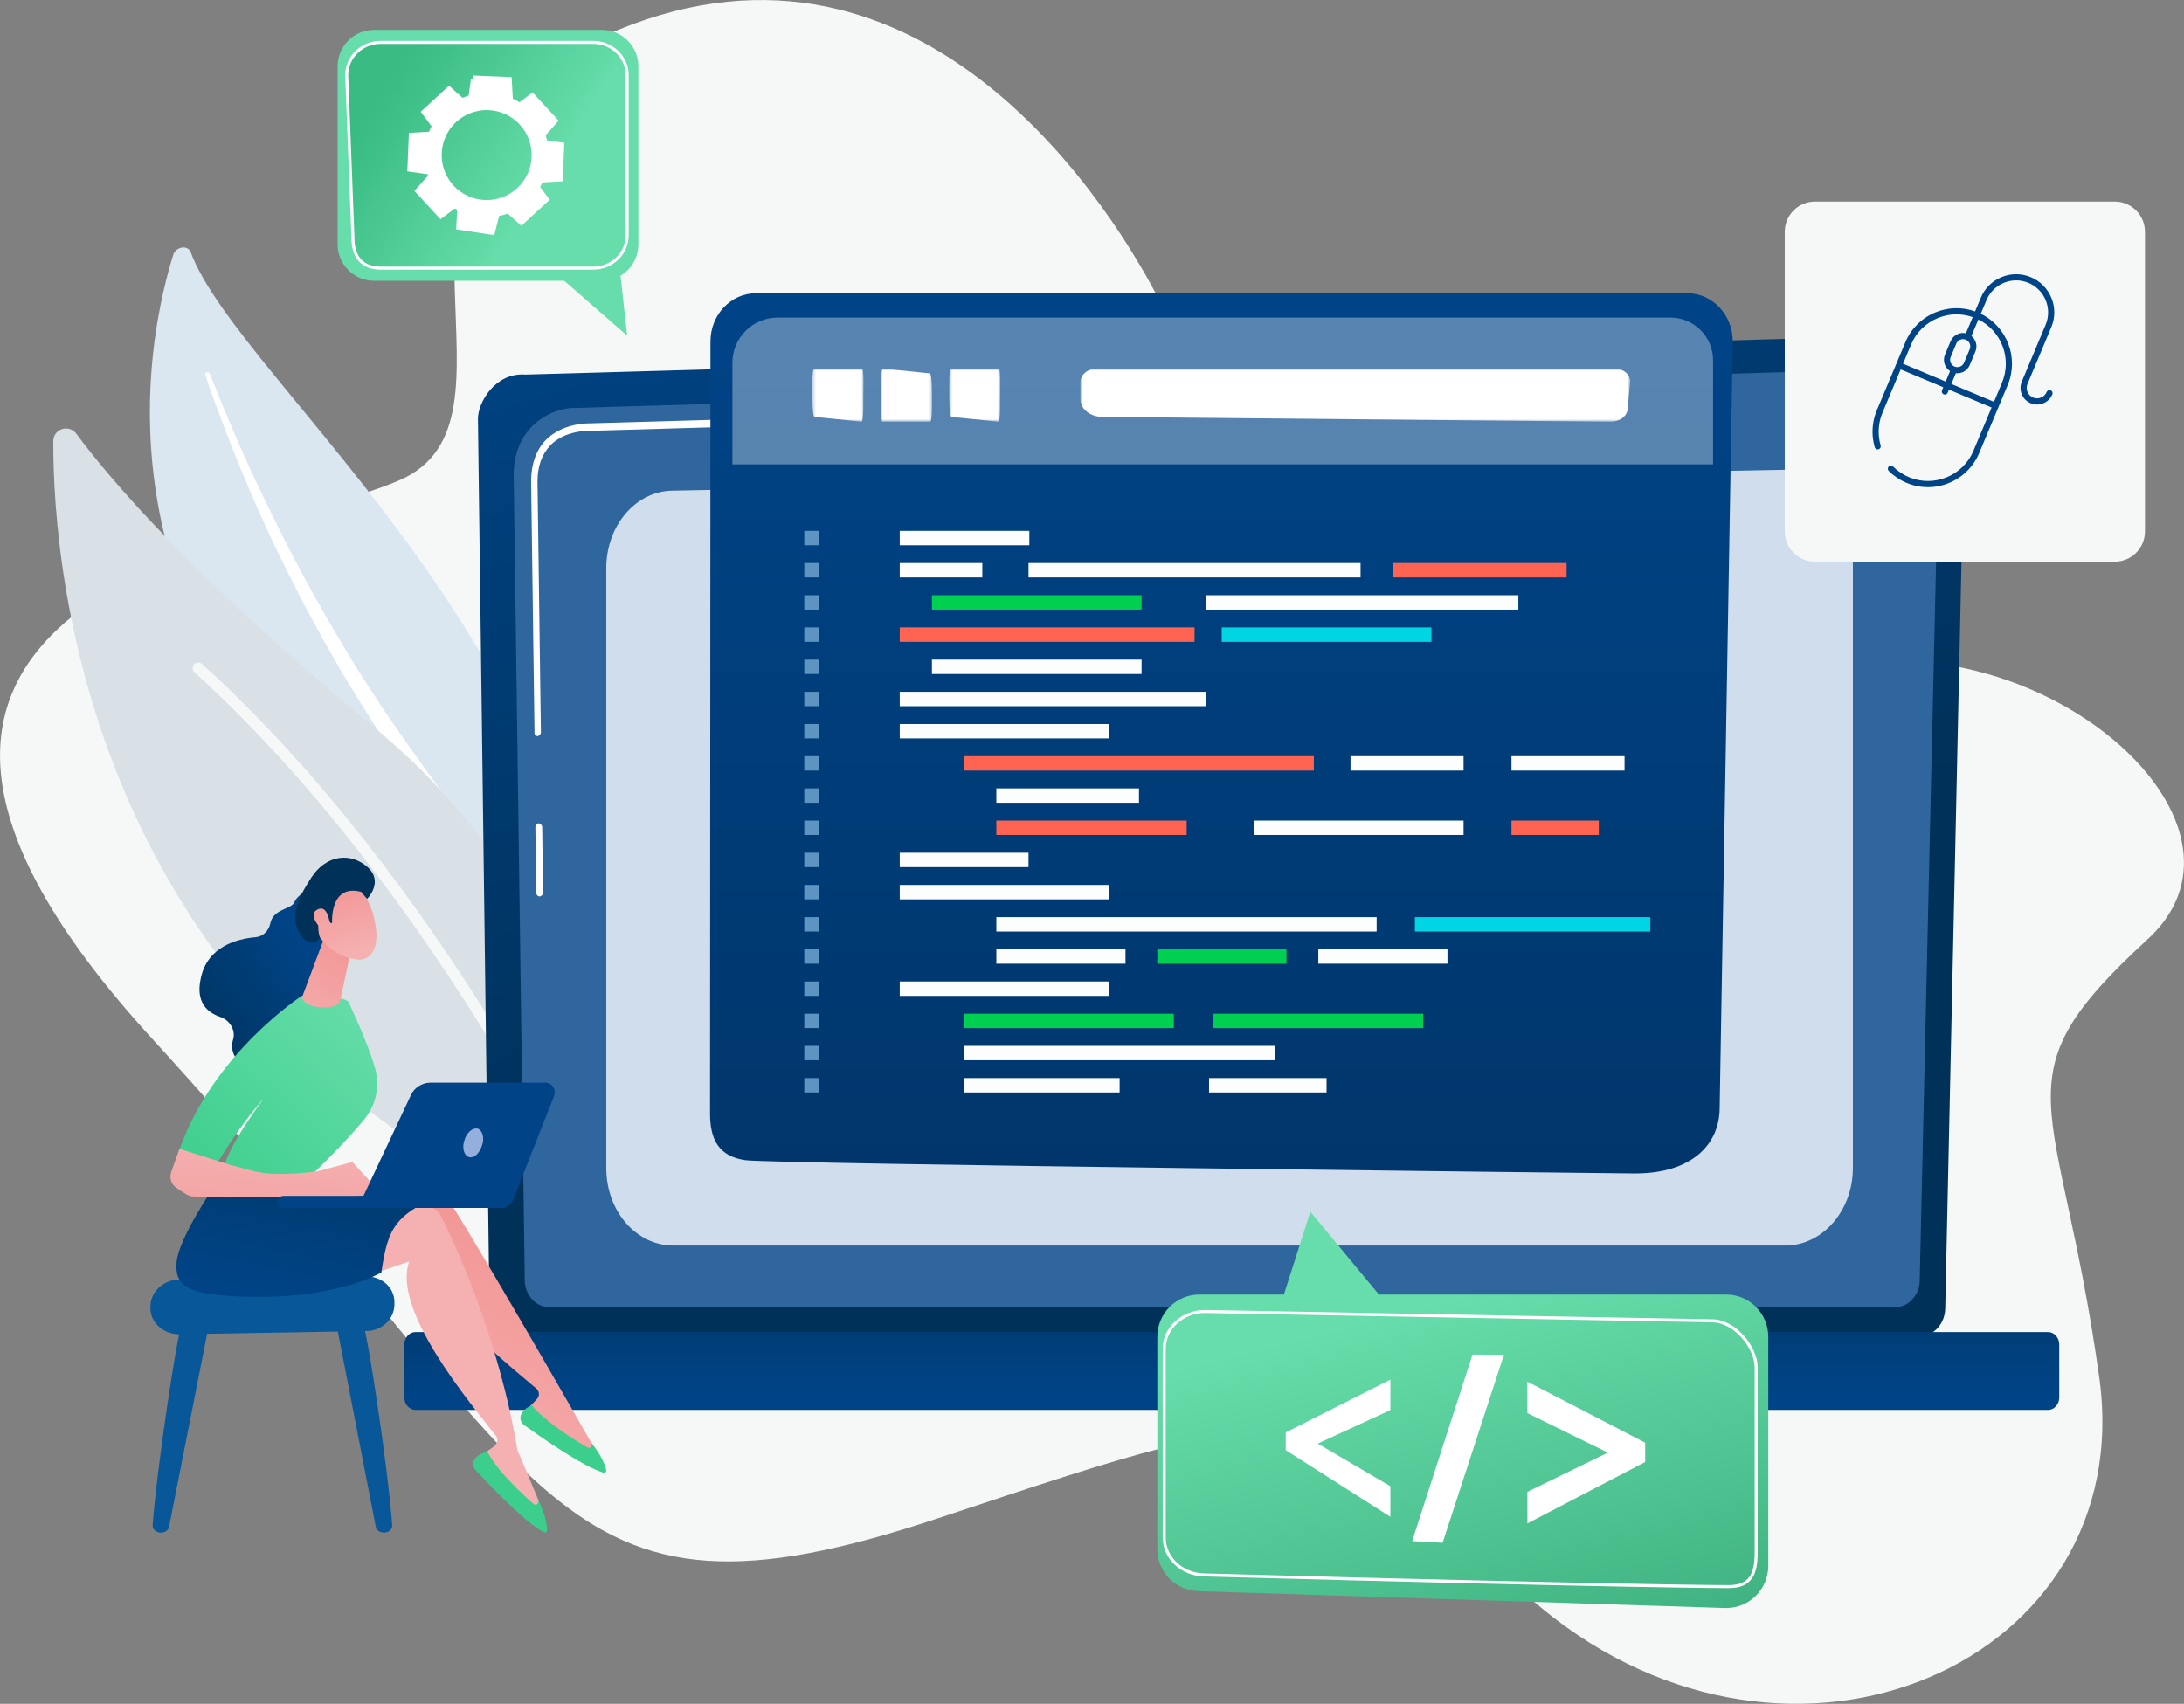 <svg fill="none" xmlns="http://www.w3.org/2000/svg" viewBox="61.9 76 721.5 563">
<rect x="61.9" y="76" width="721.5" height="563" fill="#808080" stroke="none"/>
<path fill-rule="evenodd" clip-rule="evenodd" d="M246.854 95.292C179.919 133.108 238.847 215.087 193.995 234.626C149.284 254.198 -21.76 272.908 112.213 419.28C246.187 565.652 242.081 620.835 371.882 577.657C501.683 534.479 488.208 538.683 571.069 607.265C653.931 675.847 768.598 625.359 755.392 531.038C742.185 436.716 720.742 432.879 771.374 386.37C822.182 339.743 699.79 253.104 627.133 317.056C468.938 405.199 483.794 245.082 442.578 170.85C420.637 130.483 352.525 35.412 246.854 95.292Z" fill="#F5F8F7"/>
<path fill-rule="evenodd" clip-rule="evenodd" d="M124.898 159.326C123.969 156.847 120.095 157.468 119.166 160.101C110.644 187.526 96.08 262.053 159.45 333.326C238.933 422.727 239.088 474.477 224.214 516.156C224.214 516.156 257.99 478.815 259.23 425.206C262.483 293.815 141.012 202.865 124.898 159.326L124.898 159.326Z" fill="#DAE6F0"/>
<path fill-rule="evenodd" clip-rule="evenodd" d="M131.257 199.619C136.215 212.169 141.482 224.563 147.215 236.648C152.947 248.733 158.99 260.818 165.497 272.438C172.004 284.058 178.821 295.678 186.258 306.833C193.54 317.988 201.441 328.834 209.343 339.679C217.244 350.524 225.146 361.37 231.963 373.299C238.625 385.075 243.893 398.089 246.217 411.878C246.837 415.286 247.301 418.85 247.611 422.258C247.921 425.822 248.231 429.23 248.386 432.794C248.541 439.921 248.386 447.048 247.456 454.175C245.752 468.584 241.724 482.993 235.836 496.781C235.217 498.176 233.512 499.105 232.118 498.641C230.724 498.331 229.949 496.781 230.569 495.387V495.387C231.963 491.978 233.203 488.57 234.287 485.161C234.907 483.457 235.372 481.753 235.991 480.049C236.456 478.344 237.076 476.64 237.386 474.935C239.245 468.118 240.484 461.146 241.259 454.174C242.808 440.385 242.344 426.596 240.02 413.426C238.78 406.92 237.076 400.412 234.752 394.215C232.428 388.018 229.639 381.975 226.386 376.243C220.033 364.622 212.132 353.777 204.385 342.932C196.638 331.932 188.892 320.931 181.765 309.466C178.201 303.734 174.638 298.001 171.384 292.113C169.68 289.17 167.976 286.226 166.427 283.283C164.877 280.339 163.173 277.395 161.624 274.296C155.426 262.366 149.539 250.127 144.271 237.732C139.003 225.337 134.046 212.632 129.707 199.928C129.552 199.618 129.862 199.153 130.172 198.998C130.637 198.999 131.102 199.154 131.257 199.619L131.257 199.619Z" fill="white"/>
<path fill-rule="evenodd" clip-rule="evenodd" d="M252.722 482.844C257.215 484.703 262.018 481.45 262.173 476.647C262.482 450.152 256.285 375.007 185.791 316.596C126.142 267.17 98.564 234.788 87.099 219.295C84.62 216.041 79.507 217.745 79.507 221.774C79.352 266.861 92.057 415.136 252.722 482.844L252.722 482.844Z" fill="#D9E0E6"/>
<path fill-rule="evenodd" clip-rule="evenodd" d="M257.218 478.043C257.373 478.043 257.373 478.043 257.528 477.888C258.458 477.423 258.923 476.338 258.458 475.409C257.993 474.324 208.412 367.724 128.619 295.366C127.844 294.746 126.604 294.746 125.985 295.521C125.365 296.296 125.365 297.535 126.14 298.155C205.314 370.048 254.584 475.874 255.049 476.958C255.359 477.888 256.289 478.353 257.218 478.043L257.218 478.043Z" fill="#F5F8F7"/>
<path fill-rule="evenodd" clip-rule="evenodd" d="M704.527 508.094C704.527 513.362 700.732 517.545 695.953 517.545H232.163C227.385 517.545 223.59 513.362 223.59 508.094L219.795 214.336C219.795 209.068 225.417 198.998 235.536 199.772L688.786 186.913C694.688 186.757 700.451 189.236 704.667 193.885C708.883 198.533 711.132 204.73 710.991 211.237L704.527 508.094Z" fill="url(#paint0_linear_128_7)"/>
<path fill-rule="evenodd" clip-rule="evenodd" d="M696.094 498.957C696.094 503.915 692.44 507.943 687.942 507.943H243.401C238.904 507.943 235.249 503.915 235.249 498.957L231.595 232.308C232.017 216.195 244.806 210.462 252.536 210.772L686.958 197.912C691.175 197.757 695.11 199.616 698.061 202.87C701.013 206.123 702.559 210.617 702.559 215.11L696.094 498.957Z" fill="#2F669E"/>
<path fill-rule="evenodd" clip-rule="evenodd" d="M240.173 372.212V372.212C240.735 372.212 241.297 371.593 241.297 370.973L241.016 349.281C241.016 348.661 240.454 348.197 239.892 348.042C239.33 348.042 238.767 348.661 238.767 349.281L239.048 370.973C239.048 371.593 239.47 372.212 240.173 372.212Z" fill="white"/>
<path fill-rule="evenodd" clip-rule="evenodd" d="M239.465 319.226V319.226C240.027 319.226 240.589 318.606 240.589 317.986L239.465 235.1C239.465 230.142 240.87 226.269 243.541 223.325C248.46 218.058 256.471 218.367 256.752 218.367L395.612 214.339C396.174 214.339 396.736 213.719 396.736 213.1C396.736 212.48 396.174 211.86 395.612 211.86V211.86L256.893 215.888C256.049 215.888 247.757 215.733 242.135 221.466C239.043 224.719 237.357 229.367 237.357 234.944L238.481 317.831C238.341 318.606 238.762 319.226 239.465 319.226V319.226Z" fill="white"/>
<path fill-rule="evenodd" clip-rule="evenodd" d="M738.529 541.876H199.129C197.162 541.876 195.475 540.017 195.475 537.848V520.185C195.475 518.016 197.162 516.156 199.129 516.156H738.529C740.497 516.156 742.183 518.016 742.183 520.185V537.848C742.183 540.017 740.497 541.876 738.529 541.876Z" fill="url(#paint1_linear_128_7)"/>
<path fill-rule="evenodd" clip-rule="evenodd" d="M284.347 487.566H651.703C663.983 487.566 674.017 476.032 674.017 461.916V256.885C674.017 242.596 663.833 231.063 651.403 231.235L284.048 238.121C271.917 238.293 262.183 249.655 262.183 263.771V461.916C262.183 476.204 272.067 487.566 284.347 487.566V487.566Z" fill="#CFDDEC"/>
<path fill-rule="evenodd" clip-rule="evenodd" d="M181.179 511.114C182.985 513.266 190.211 562.045 191.476 580.123C191.476 581.27 190.392 582.418 188.766 582.418V582.418C187.502 582.418 186.237 581.701 186.056 580.553L172.869 512.692L181.179 511.114Z" fill="#075799"/>
<path fill-rule="evenodd" clip-rule="evenodd" d="M122.623 511.114C120.816 513.266 113.586 562.045 112.32 580.123C112.32 581.27 113.405 582.418 115.032 582.418V582.418C116.297 582.418 117.562 581.701 117.743 580.553L131.119 512.692L122.623 511.114Z" fill="#075799"/>
<path fill-rule="evenodd" clip-rule="evenodd" d="M192.202 506.237V506.96C192.202 511.839 188.046 515.816 182.804 515.816L121.178 516.9C116.117 516.9 111.78 513.285 111.599 508.586V508.044C111.418 503.164 115.575 499.007 120.816 498.826L182.443 497.742C187.865 497.561 192.202 501.357 192.202 506.237H192.202Z" fill="#075799"/>
<path fill-rule="evenodd" clip-rule="evenodd" d="M257.088 552.476C257.088 552.476 212.45 474.23 206.305 467.001C205.221 465.736 203.775 465.194 202.148 465.375L189.679 466.821L175.04 498.444L199.438 484.168C197.088 500.793 228.353 525.731 239.016 534.766C240.1 535.67 240.281 537.296 239.197 538.38L234.859 542.898C241.907 549.946 250.04 554.644 259.257 556.813L257.088 552.476Z" fill="url(#paint2_linear_128_7)"/>
<path fill-rule="evenodd" clip-rule="evenodd" d="M237.575 540.373C237.575 540.373 234.865 541.276 233.962 543.626C233.6 544.71 233.962 546.156 235.046 546.879C239.562 550.133 254.377 560.616 261.242 562.604C261.784 562.785 262.326 562.242 262.146 561.7C261.784 560.073 260.7 557.001 256.906 552.301L257.268 553.024C257.629 553.928 256.726 554.832 256.003 554.29C251.306 551.579 242.092 545.795 237.575 540.372V540.373Z" fill="url(#paint3_linear_128_7)"/>
<path fill-rule="evenodd" clip-rule="evenodd" d="M239.738 571.637C239.738 571.637 233.051 555.372 232.87 555.372C226.726 517.963 211.727 485.975 207.39 477.481C206.667 476.035 205.221 475.131 203.595 474.951L191.126 473.866L170.343 501.878L197.089 492.842C191.306 508.746 216.968 539.288 225.642 550.312C226.545 551.396 226.365 553.023 225.1 553.926L220.04 557.541C225.461 566.035 232.509 571.999 241.003 575.974L239.738 571.637Z" fill="url(#paint4_linear_128_7)"/>
<path fill-rule="evenodd" clip-rule="evenodd" d="M222.937 555.734C222.937 555.734 220.045 556.096 218.599 558.264C217.876 559.349 218.057 560.795 218.96 561.698C222.756 565.855 235.226 579.048 241.551 582.301C242.093 582.663 242.635 582.121 242.635 581.579C242.635 579.952 242.093 576.518 239.563 571.277L239.744 572C239.924 572.903 238.84 573.626 238.117 572.903C234.322 569.65 226.19 562.06 222.937 555.734L222.937 555.734Z" fill="url(#paint5_linear_128_7)"/>
<path fill-rule="evenodd" clip-rule="evenodd" d="M132.573 468.088C132.573 468.088 121.187 484.894 120.284 492.665C119.38 500.255 123.356 502.965 135.284 504.049C170.526 506.941 187.876 496.46 187.876 496.46C190.225 481.099 192.032 477.124 212.093 468.811C212.093 468.811 186.611 470.799 181.55 468.811C176.49 466.642 132.573 468.088 132.573 468.088L132.573 468.088Z" fill="url(#paint6_linear_128_7)"/>
<path fill-rule="evenodd" clip-rule="evenodd" d="M166.011 368.875C166.011 368.875 160.409 371.044 159.144 374.116C158.241 376.465 152.097 376.284 151.193 381.164C150.651 383.693 148.663 385.501 146.314 385.681C140.17 386.223 130.411 388.753 128.243 399.235C126.436 407.186 130.411 410.619 134.748 412.065C137.82 413.149 139.808 416.402 138.905 419.474C138.001 422.546 138.724 426.16 143.965 429.413C155.53 436.642 169.083 416.221 169.083 416.221L174.143 379.176L166.011 368.875Z" fill="url(#paint7_linear_128_7)"/>
<path fill-rule="evenodd" clip-rule="evenodd" d="M163.12 465.913C163.12 465.913 176.312 453.445 182.818 445.133C186.252 440.616 187.336 434.653 185.89 429.232C182.999 419.293 177.758 408.994 177.216 407.368C176.493 404.838 161.675 405.018 161.675 405.018C161.675 405.018 132.58 423.811 121.195 455.794L134.025 459.77C134.025 459.77 141.615 447.121 149.025 438.989C149.025 438.989 136.013 456.156 135.652 463.203L163.12 465.913Z" fill="url(#paint8_linear_128_7)"/>
<path fill-rule="evenodd" clip-rule="evenodd" d="M188.235 470.796L178.296 459.95L166.912 463.023C166.912 463.023 153.539 465.011 145.95 463.023C138.36 461.035 138.36 461.035 138.36 461.035L121.193 455.612L118.483 463.204C117.76 465.192 118.483 467.361 120.109 468.446C121.555 469.53 123.362 470.615 124.446 471.157C126.795 472.061 176.67 471.519 176.67 471.519L188.235 470.796Z" fill="url(#paint9_linear_128_7)"/>
<path fill-rule="evenodd" clip-rule="evenodd" d="M168.901 386.218L161.674 405.559C162.397 409.536 172.515 409.717 173.961 407.367C174.141 407.186 174.141 406.825 174.322 406.463L177.574 391.279C177.755 390.014 177.213 388.929 176.129 388.206L172.154 386.037C170.889 385.495 169.443 384.591 168.901 386.218L168.901 386.218Z" fill="url(#paint10_linear_128_7)"/>
<path fill-rule="evenodd" clip-rule="evenodd" d="M179.385 368.331C179.385 368.331 184.445 372.306 185.891 381.341C187.517 390.557 183.542 393.448 179.927 393.086C176.132 392.544 170.892 391.099 166.554 384.232C162.398 377.546 172.699 363.633 179.385 368.331H179.385Z" fill="url(#paint11_linear_128_7)"/>
<path fill-rule="evenodd" clip-rule="evenodd" d="M171.61 380.985C171.61 380.985 170.707 367.972 181.19 370.683L183.179 373.033C183.179 373.033 188.782 367.43 183.359 362.55C177.937 357.67 169.803 358.213 164.742 365.984C159.68 373.755 157.692 379.358 161.127 384.78C164.561 390.021 167.634 386.045 167.634 386.045C167.634 386.045 166.188 381.527 167.814 379.72C169.441 377.912 171.068 380.985 171.068 380.985L171.61 380.985Z" fill="url(#paint12_linear_128_7)"/>
<path fill-rule="evenodd" clip-rule="evenodd" d="M170.888 381.524C170.888 381.524 170.346 374.833 166.911 376.46C163.296 378.088 167.634 382.79 169.442 384.418L170.888 381.524Z" fill="url(#paint13_linear_128_7)"/>
<path fill-rule="evenodd" clip-rule="evenodd" d="M155.528 475.136V475.136H201.064C202.148 475.136 203.052 474.231 203.052 473.145C203.052 472.06 202.148 471.155 201.064 471.155H155.528C154.444 471.155 153.54 472.06 153.54 473.145C153.54 474.05 154.444 474.955 155.528 475.136Z" fill="url(#paint14_linear_128_7)"/>
<path fill-rule="evenodd" clip-rule="evenodd" d="M242.091 433.748H204.138C201.427 433.748 198.716 435.375 197.631 437.905L180.101 475.136H227.271C229.078 475.136 230.705 474.052 231.428 472.425L244.982 438.086C245.705 435.917 244.259 433.748 242.091 433.748H242.091Z" fill="url(#paint15_linear_128_7)"/>
<path fill-rule="evenodd" clip-rule="evenodd" d="M215.346 452.724C214.442 455.254 215.165 457.785 216.792 458.327C218.418 458.869 220.225 457.242 221.129 454.531C222.033 452.001 221.31 449.471 219.683 448.928C218.057 448.567 216.069 450.194 215.346 452.724Z" fill="#93AFDB"/>
<path fill-rule="evenodd" clip-rule="evenodd" d="M646.061 593.429V517.678C646.061 509.992 639.831 503.761 632.146 503.761H458.147C450.461 503.761 444.231 509.992 444.231 517.678V587.864C444.231 595.377 450.194 601.533 457.702 601.773L631.7 607.338C631.852 607.343 632.003 607.345 632.154 607.345C639.805 607.345 646.061 601.137 646.061 593.429" fill="url(#paint16_linear_128_7)"/>
<path d="M642.061 588.991V527.938C642.061 521.112 634.95 512.437 627.503 512.437L459.989 509.354C452.542 509.354 446.506 514.887 446.506 521.714V584.049C446.506 590.721 452.283 596.189 459.558 596.402C601.151 600.28 632.857 600.276 633.003 600.276C640.417 600.276 642.061 595.837 642.061 588.991" stroke="white"/>
<path fill-rule="evenodd" clip-rule="evenodd" d="M517.911 504.336L494.787 476.4L485.853 504.336H517.911Z" fill="#66DDAA"/>
<path fill-rule="evenodd" clip-rule="evenodd" d="M566.481 532.552L605.395 552.709V559.1L566.481 579.386V568.95L593.057 555.99L566.481 542.945V532.552Z" fill="white"/>
<path fill-rule="evenodd" clip-rule="evenodd" d="M528.408 585.239L548.363 523.574L558.731 523.665L538.479 585.783L528.408 585.239Z" fill="white"/>
<path fill-rule="evenodd" clip-rule="evenodd" d="M521.217 541.932L497.218 553.01L521.217 567.094V577.193L486.651 555.183V549.319L521.217 531.876V541.932Z" fill="white"/>
<path fill-rule="evenodd" clip-rule="evenodd" d="M311.608 172.904C303.328 172.904 296.614 180.025 296.609 188.812L296.466 443.848C296.461 452.565 299.347 458.03 307.992 459.343C316.636 460.655 601.637 463.743 601.637 463.743C601.74 463.744 601.841 463.744 601.943 463.744H602.204C620.734 463.701 629.793 454.262 629.995 442.458L634.324 189.111C634.476 180.208 627.717 172.904 619.327 172.904H311.608Z" fill="url(#paint17_linear_128_7)"/>
<path fill-rule="evenodd" clip-rule="evenodd" d="M401.681 266.803V262.056H511.367V266.803H401.681Z" fill="#FCFDFD"/>
<path fill-rule="evenodd" clip-rule="evenodd" d="M522 266.803V262.056H579.433V266.803H522Z" fill="#FF6452"/>
<path fill-rule="evenodd" clip-rule="evenodd" d="M369.771 277.434V272.688H439.03V277.434H369.771Z" fill="#00D050"/>
<path fill-rule="evenodd" clip-rule="evenodd" d="M460.307 277.434V272.688H563.503V277.434H460.307Z" fill="#FCFDFD"/>
<path fill-rule="evenodd" clip-rule="evenodd" d="M359.139 288.077V283.321H456.528V288.077H359.139Z" fill="#FF6452"/>
<path fill-rule="evenodd" clip-rule="evenodd" d="M465.506 288.077V283.321H534.765V288.077H465.506Z" fill="#00D5E4"/>
<path fill-rule="evenodd" clip-rule="evenodd" d="M369.771 298.711V293.965H439.03V298.711H369.771Z" fill="#FCFDFD"/>
<path fill-rule="evenodd" clip-rule="evenodd" d="M359.139 309.342V304.596H460.307V309.342H359.139Z" fill="#FCFDFD"/>
<path fill-rule="evenodd" clip-rule="evenodd" d="M359.139 319.986V315.24H428.399V319.986H359.139Z" fill="#FCFDFD"/>
<path fill-rule="evenodd" clip-rule="evenodd" d="M380.412 330.619V325.873H495.942V330.619H380.412Z" fill="#FF6452"/>
<path fill-rule="evenodd" clip-rule="evenodd" d="M508.048 330.619V325.873H545.399V330.619H508.048Z" fill="#FCFDFD"/>
<path fill-rule="evenodd" clip-rule="evenodd" d="M561.231 330.619V325.873H598.582V330.619H561.231Z" fill="#FCFDFD"/>
<path fill-rule="evenodd" clip-rule="evenodd" d="M391.048 341.251V336.505H438.175V341.251H391.048Z" fill="#FCFDFD"/>
<path fill-rule="evenodd" clip-rule="evenodd" d="M391.048 351.894V347.148H453.919V351.894H391.048Z" fill="#FF6452"/>
<path fill-rule="evenodd" clip-rule="evenodd" d="M476.139 351.894V347.148H545.399V351.894H476.139Z" fill="#FCFDFD"/>
<path fill-rule="evenodd" clip-rule="evenodd" d="M561.231 351.894V347.148H590.074V351.894H561.231Z" fill="#FF6452"/>
<path fill-rule="evenodd" clip-rule="evenodd" d="M359.139 373.169V368.413H428.399V373.169H359.139Z" fill="#FCFDFD"/>
<path fill-rule="evenodd" clip-rule="evenodd" d="M391.048 383.803V379.056H516.683V383.803H391.048Z" fill="#FCFDFD"/>
<path fill-rule="evenodd" clip-rule="evenodd" d="M529.323 383.803V379.056H607.09V383.803H529.323Z" fill="#00D5E4"/>
<path fill-rule="evenodd" clip-rule="evenodd" d="M391.048 394.434V389.688H433.715V394.434H391.048Z" fill="#FCFDFD"/>
<path fill-rule="evenodd" clip-rule="evenodd" d="M444.231 394.434V389.688H486.899V394.434H444.231Z" fill="#00D050"/>
<path fill-rule="evenodd" clip-rule="evenodd" d="M497.414 394.434V389.688H540.082V394.434H497.414Z" fill="#FCFDFD"/>
<path fill-rule="evenodd" clip-rule="evenodd" d="M359.139 405.077V400.321H428.399V405.077H359.139Z" fill="#FCFDFD"/>
<path fill-rule="evenodd" clip-rule="evenodd" d="M380.414 415.711V410.965H449.674V415.711H380.414Z" fill="#00D050"/>
<path fill-rule="evenodd" clip-rule="evenodd" d="M462.784 415.711V410.965H532.044V415.711H462.784Z" fill="#00D050"/>
<path fill-rule="evenodd" clip-rule="evenodd" d="M461.315 436.986V432.24H500.136V436.986H461.315Z" fill="#FCFDFD"/>
<path fill-rule="evenodd" clip-rule="evenodd" d="M380.414 426.342V421.596H483.147V426.342H380.414Z" fill="#FCFDFD"/>
<path fill-rule="evenodd" clip-rule="evenodd" d="M380.412 436.986V432.24H431.775V436.986H380.412Z" fill="#FCFDFD"/>
<path opacity="0.42" fill-rule="evenodd" clip-rule="evenodd" d="M318.781 180.942C310.536 180.942 303.851 187.627 303.851 195.872V229.433H627.829V195.032C627.829 187.25 621.521 180.942 613.739 180.942H318.781Z" fill="#CFDDEC"/>
<mask id="mask0_128_7" style="mask-type:alpha" maskUnits="userSpaceOnUse" x="418" y="197" width="183" height="19">
<path fill-rule="evenodd" clip-rule="evenodd" d="M418.809 215.339V197.778H600.429V215.339H418.809Z" fill="white"/>
</mask>
<g mask="url(#mask0_128_7)">
<path fill-rule="evenodd" clip-rule="evenodd" d="M594.038 215.339L425.961 213.745C421.998 213.707 418.811 211.09 418.81 207.875L418.809 202.271C418.809 199.79 421.287 197.779 424.344 197.779H595.243C598.257 197.779 600.636 199.856 600.415 202.295L599.607 211.189C599.393 213.549 596.954 215.367 594.038 215.339" fill="white"/>
</g>
<path fill-rule="evenodd" clip-rule="evenodd" d="M359.139 256.169V251.413H401.949V256.169H359.139Z" fill="#FCFDFD"/>
<path fill-rule="evenodd" clip-rule="evenodd" d="M359.137 266.803V262.056H386.417V266.803H359.137Z" fill="#FCFDFD"/>
<path fill-rule="evenodd" clip-rule="evenodd" d="M359.139 362.528V357.782H401.68V362.528H359.139Z" fill="#FCFDFD"/>
<path fill-rule="evenodd" clip-rule="evenodd" d="M327.601 256.169V251.413H332.357V256.169H327.601Z" fill="#5E94C1"/>
<path fill-rule="evenodd" clip-rule="evenodd" d="M327.601 266.803V262.056H332.357V266.803H327.601Z" fill="#5E94C1"/>
<path fill-rule="evenodd" clip-rule="evenodd" d="M327.601 277.434V272.688H332.357V277.434H327.601Z" fill="#5E94C1"/>
<path fill-rule="evenodd" clip-rule="evenodd" d="M327.601 288.077V283.321H332.357V288.077H327.601Z" fill="#5E94C1"/>
<path fill-rule="evenodd" clip-rule="evenodd" d="M327.601 298.711V293.965H332.357V298.711H327.601Z" fill="#5E94C1"/>
<path fill-rule="evenodd" clip-rule="evenodd" d="M327.601 309.342V304.596H332.357V309.342H327.601Z" fill="#5E94C1"/>
<path fill-rule="evenodd" clip-rule="evenodd" d="M327.601 319.986V315.24H332.357V319.986H327.601Z" fill="#5E94C1"/>
<path fill-rule="evenodd" clip-rule="evenodd" d="M327.601 330.619V325.873H332.357V330.619H327.601Z" fill="#5E94C1"/>
<path fill-rule="evenodd" clip-rule="evenodd" d="M327.601 341.251V336.505H332.357V341.251H327.601Z" fill="#5E94C1"/>
<path fill-rule="evenodd" clip-rule="evenodd" d="M327.601 351.894V347.148H332.357V351.894H327.601Z" fill="#5E94C1"/>
<path fill-rule="evenodd" clip-rule="evenodd" d="M327.601 362.528V357.782H332.357V362.528H327.601Z" fill="#5E94C1"/>
<path fill-rule="evenodd" clip-rule="evenodd" d="M327.601 373.169V368.413H332.357V373.169H327.601Z" fill="#5E94C1"/>
<path fill-rule="evenodd" clip-rule="evenodd" d="M327.601 383.803V379.056H332.357V383.803H327.601Z" fill="#5E94C1"/>
<path fill-rule="evenodd" clip-rule="evenodd" d="M327.601 394.434V389.688H332.357V394.434H327.601Z" fill="#5E94C1"/>
<path fill-rule="evenodd" clip-rule="evenodd" d="M327.601 405.077V400.321H332.357V405.077H327.601Z" fill="#5E94C1"/>
<path fill-rule="evenodd" clip-rule="evenodd" d="M327.601 415.711V410.965H332.357V415.711H327.601Z" fill="#5E94C1"/>
<path fill-rule="evenodd" clip-rule="evenodd" d="M327.601 426.342V421.596H332.357V426.342H327.601Z" fill="#5E94C1"/>
<path fill-rule="evenodd" clip-rule="evenodd" d="M327.601 436.986V432.24H332.357V436.986H327.601Z" fill="#5E94C1"/>
<mask id="mask1_128_7" style="mask-type:alpha" maskUnits="userSpaceOnUse" x="330" y="197" width="18" height="19">
<path fill-rule="evenodd" clip-rule="evenodd" d="M330.28 215.339V197.778H347.174V215.339H330.28Z" fill="white"/>
</mask>
<g mask="url(#mask1_128_7)">
<path fill-rule="evenodd" clip-rule="evenodd" d="M346.579 215.339L330.946 213.745C330.577 213.707 330.28 211.09 330.28 207.875L330.28 202.271C330.28 199.79 330.511 197.779 330.795 197.779H346.691C346.972 197.779 347.193 199.856 347.172 202.295L347.097 211.189C347.077 213.549 346.851 215.367 346.579 215.339" fill="white"/>
</g>
<mask id="mask2_128_7" style="mask-type:alpha" maskUnits="userSpaceOnUse" x="375" y="197" width="18" height="19">
<path fill-rule="evenodd" clip-rule="evenodd" d="M375.487 215.339V197.778H392.37V215.339H375.487Z" fill="white"/>
</mask>
<g mask="url(#mask2_128_7)">
<path fill-rule="evenodd" clip-rule="evenodd" d="M391.776 215.339L376.152 213.745C375.783 213.707 375.487 211.09 375.487 207.875L375.487 202.271C375.487 199.79 375.717 197.779 376.001 197.779H391.888C392.168 197.779 392.389 199.856 392.369 202.295L392.294 211.189C392.274 213.549 392.047 215.367 391.776 215.339" fill="white"/>
</g>
<mask id="mask3_128_7" style="mask-type:alpha" maskUnits="userSpaceOnUse" x="352" y="197" width="18" height="19">
<path fill-rule="evenodd" clip-rule="evenodd" d="M369.772 197.78V215.341H352.888V197.78H369.772Z" fill="white"/>
</mask>
<g mask="url(#mask3_128_7)">
<path fill-rule="evenodd" clip-rule="evenodd" d="M353.482 197.78L369.107 199.374C369.475 199.411 369.772 202.028 369.772 205.243L369.772 210.847C369.772 213.328 369.541 215.34 369.257 215.34H353.37C353.09 215.34 352.869 213.262 352.89 210.823L352.965 201.929C352.985 199.57 353.211 197.752 353.482 197.78" fill="white"/>
</g>
<path fill-rule="evenodd" clip-rule="evenodd" d="M661.506 261.602C655.983 261.602 651.506 257.125 651.506 251.602V152.602C651.506 147.079 655.983 142.602 661.506 142.602H760.506C766.029 142.602 770.506 147.079 770.506 152.602V251.602C770.506 257.125 766.029 261.602 760.506 261.602H661.506Z" fill="#F5F8F7"/>
<path fill-rule="evenodd" clip-rule="evenodd" d="M723.276 202.458L720.629 208.773L706.546 202.871L708.035 199.317C708.201 199.336 708.366 199.348 708.532 199.348C709.101 199.348 709.67 199.237 710.213 199.015C711.31 198.566 712.166 197.717 712.624 196.624L714.486 192.179C715.265 190.323 714.678 188.231 713.189 187.021L715.475 181.566C723.119 185.342 726.615 194.491 723.276 202.458M710.747 195.837C710.499 196.429 710.036 196.888 709.442 197.131C708.849 197.375 708.196 197.372 707.603 197.124C707.011 196.876 706.552 196.412 706.309 195.818C706.066 195.224 706.069 194.572 706.316 193.98L708.179 189.536C708.427 188.944 708.891 188.484 709.484 188.241C709.779 188.121 710.086 188.061 710.394 188.061C710.71 188.061 711.024 188.123 711.322 188.249C712.544 188.761 713.122 190.171 712.61 191.392L710.747 195.837ZM690.586 196.182L693.233 189.867C694.915 185.855 698.058 182.737 702.084 181.089C705.794 179.569 709.844 179.47 713.598 180.779L711.354 186.134C710.477 185.938 709.563 186.01 708.713 186.358C707.617 186.807 706.76 187.656 706.302 188.749L704.44 193.193C703.598 195.201 704.352 197.482 706.118 198.627L704.669 202.084L690.586 196.182ZM739.363 204.978C738.844 204.76 738.249 205.004 738.031 205.523C737.677 206.369 737.014 207.026 736.166 207.373C735.317 207.721 734.384 207.717 733.538 207.362C732.692 207.007 732.035 206.345 731.687 205.496C731.341 204.648 731.344 203.714 731.698 202.869L733.245 199.179V199.179L739.563 184.105C740.865 180.997 740.88 177.568 739.603 174.449C738.326 171.331 735.912 168.896 732.804 167.594C729.696 166.291 726.266 166.277 723.148 167.553C720.029 168.83 717.594 171.244 716.292 174.352L714.387 178.898C710.131 177.38 705.527 177.48 701.313 179.205C696.784 181.059 693.247 184.566 691.356 189.08L688.317 196.333L688.316 196.334V196.334L681.93 211.57C680.685 214.541 680.243 217.793 680.65 220.971V220.971C680.772 221.912 680.967 222.852 681.233 223.766C681.363 224.21 681.769 224.499 682.21 224.499C682.304 224.499 682.4 224.486 682.495 224.458C683.035 224.301 683.345 223.736 683.188 223.196C682.95 222.385 682.776 221.548 682.669 220.712V220.711C682.306 217.888 682.7 214.999 683.807 212.357L689.8 198.059L703.883 203.961L703.46 204.969C703.243 205.488 703.487 206.084 704.005 206.301C704.133 206.355 704.266 206.381 704.397 206.381C704.796 206.381 705.173 206.146 705.337 205.756L705.759 204.748L719.843 210.65L713.85 224.948C710.379 233.231 700.814 237.145 692.533 233.674C690.555 232.844 688.791 231.66 687.291 230.155C686.894 229.757 686.25 229.756 685.851 230.152C685.454 230.549 685.452 231.193 685.848 231.591C687.537 233.286 689.522 234.618 691.747 235.551C694.054 236.517 696.447 236.975 698.805 236.975C705.969 236.974 712.788 232.746 715.728 225.735L725.153 203.245C728.926 194.242 724.942 183.896 716.263 179.685L718.169 175.139C720.424 169.758 726.637 167.215 732.017 169.47C734.624 170.563 736.649 172.605 737.719 175.22C738.79 177.836 738.778 180.712 737.685 183.318L731.368 198.392L731.368 198.393L729.823 202.082C729.257 203.429 729.251 204.915 729.804 206.267C730.358 207.619 731.404 208.675 732.751 209.239C733.432 209.524 734.148 209.667 734.865 209.667C735.566 209.667 736.267 209.53 736.936 209.257C738.288 208.703 739.344 207.657 739.908 206.31C740.125 205.791 739.882 205.195 739.363 204.978" fill="#004488"/>
<path fill-rule="evenodd" clip-rule="evenodd" d="M265.055 150.657L269.09 186.907L240.752 162.179L265.055 150.657Z" fill="#66DDAA"/>
<path fill-rule="evenodd" clip-rule="evenodd" d="M260.785 168.777H185.436C178.836 168.777 173.435 163.377 173.435 156.777V97.873C173.435 91.273 178.836 85.873 185.436 85.873H260.785C267.385 85.873 272.785 91.273 272.785 97.873V156.777C272.785 163.377 267.385 168.777 260.785 168.777" fill="#66DDAA"/>
<path fill-rule="evenodd" clip-rule="evenodd" d="M257.898 164.603H187.627C181.472 164.603 178.501 160.709 178.501 154.77L176.435 100.799C176.435 94.86 181.472 90.001 187.627 90.001H257.898C264.053 90.001 269.089 94.86 269.089 100.799V153.804C269.089 159.744 264.053 164.603 257.898 164.603" fill="url(#paint18_linear_128_7)"/>
<path d="M257.898 164.603H187.627C181.472 164.603 178.501 160.709 178.501 154.77L176.435 100.799C176.435 94.86 181.472 90.001 187.627 90.001H257.898C264.053 90.001 269.089 94.86 269.089 100.799V153.804C269.089 159.744 264.053 164.603 257.898 164.603" stroke="white"/>
<path fill-rule="evenodd" clip-rule="evenodd" d="M233.624 117.171C239.177 123.206 238.783 132.634 232.748 138.187C226.711 143.74 217.284 143.346 211.731 137.31C206.178 131.275 206.572 121.847 212.608 116.294C218.644 110.741 228.072 111.134 233.624 117.171M246.457 115.877L237.844 106.514L233.498 109.786C232.792 109.348 232.066 108.954 231.321 108.611L230.916 101.487L218.206 100.957L218.049 102.064L217.492 102.041L216.709 107.589C216.033 107.792 215.365 108.035 214.708 108.311L210.235 104.32L200.873 112.932L204.478 117.721C204.169 118.314 203.89 118.919 203.642 119.534L196.985 119.912L196.454 132.623L203.143 133.567C203.195 133.727 203.246 133.889 203.302 134.049L198.811 139.083L207.423 148.445L212.159 144.88C212.416 145.033 212.676 145.179 212.939 145.32L212.602 151.788L225.179 153.696L226.791 147.358C227.748 147.164 228.695 146.902 229.623 146.57L234.142 150.602L243.504 141.99L240.318 137.757C240.606 137.275 240.871 136.782 241.115 136.282L247.785 135.902L248.316 123.192L242.63 122.39C242.493 121.824 242.33 121.264 242.145 120.709L246.457 115.877Z" fill="white"/>
<defs>
<linearGradient id="paint0_linear_128_7" x1="108.598" y1="185.607" x2="199.479" y2="488.512" gradientUnits="userSpaceOnUse">
<stop stop-color="#004487"/>
<stop offset="1" stop-color="#003159"/>
</linearGradient>
<linearGradient id="paint1_linear_128_7" x1="1108.31" y1="537.509" x2="1108.29" y2="477.465" gradientUnits="userSpaceOnUse">
<stop stop-color="#004487"/>
<stop offset="1" stop-color="#003159"/>
</linearGradient>
<linearGradient id="paint2_linear_128_7" x1="199.579" y1="431.138" x2="138.385" y2="536.105" gradientUnits="userSpaceOnUse">
<stop stop-color="#F18F8E"/>
<stop offset="1" stop-color="#F5B1B1"/>
</linearGradient>
<linearGradient id="paint3_linear_128_7" x1="-5167.45" y1="-3488.89" x2="-5180.74" y2="-3344.51" gradientUnits="userSpaceOnUse">
<stop stop-color="#66DDAA"/>
<stop offset="1" stop-color="#3CCE8C"/>
</linearGradient>
<linearGradient id="paint4_linear_128_7" x1="283.226" y1="265.625" x2="191.392" y2="350.779" gradientUnits="userSpaceOnUse">
<stop stop-color="#F18F8E"/>
<stop offset="1" stop-color="#F5B1B1"/>
</linearGradient>
<linearGradient id="paint5_linear_128_7" x1="-3757.53" y1="-5174.78" x2="-3782.88" y2="-5031.85" gradientUnits="userSpaceOnUse">
<stop stop-color="#66DDAA"/>
<stop offset="1" stop-color="#3CCE8C"/>
</linearGradient>
<linearGradient id="paint6_linear_128_7" x1="225.611" y1="521.334" x2="244.081" y2="432.194" gradientUnits="userSpaceOnUse">
<stop stop-color="#004487"/>
<stop offset="1" stop-color="#003159"/>
</linearGradient>
<linearGradient id="paint7_linear_128_7" x1="146.541" y1="363.771" x2="100.451" y2="394.757" gradientUnits="userSpaceOnUse">
<stop stop-color="#004487"/>
<stop offset="1" stop-color="#003159"/>
</linearGradient>
<linearGradient id="paint8_linear_128_7" x1="156.372" y1="383.394" x2="98.522" y2="444.206" gradientUnits="userSpaceOnUse">
<stop stop-color="#66DDAA"/>
<stop offset="1" stop-color="#3CCE8C"/>
</linearGradient>
<linearGradient id="paint9_linear_128_7" x1="200.133" y1="524.643" x2="206.276" y2="456.25" gradientUnits="userSpaceOnUse">
<stop stop-color="#F18F8E"/>
<stop offset="1" stop-color="#F5B1B1"/>
</linearGradient>
<linearGradient id="paint10_linear_128_7" x1="161.23" y1="363.08" x2="133.617" y2="404.092" gradientUnits="userSpaceOnUse">
<stop stop-color="#F18F8E"/>
<stop offset="1" stop-color="#F5B1B1"/>
</linearGradient>
<linearGradient id="paint11_linear_128_7" x1="160.172" y1="365.841" x2="168.668" y2="394.679" gradientUnits="userSpaceOnUse">
<stop stop-color="#F18F8E"/>
<stop offset="1" stop-color="#F5B1B1"/>
</linearGradient>
<linearGradient id="paint12_linear_128_7" x1="-10189.6" y1="-1284.49" x2="-10171.6" y2="-1244.87" gradientUnits="userSpaceOnUse">
<stop stop-color="#004487"/>
<stop offset="1" stop-color="#003159"/>
</linearGradient>
<linearGradient id="paint13_linear_128_7" x1="155.303" y1="367.19" x2="167.211" y2="394.069" gradientUnits="userSpaceOnUse">
<stop stop-color="#F18F8E"/>
<stop offset="1" stop-color="#F5B1B1"/>
</linearGradient>
<linearGradient id="paint14_linear_128_7" x1="-7080.62" y1="410.938" x2="-7080.88" y2="421.835" gradientUnits="userSpaceOnUse">
<stop stop-color="#004487"/>
<stop offset="1" stop-color="#003159"/>
</linearGradient>
<linearGradient id="paint15_linear_128_7" x1="-7001.3" y1="430.985" x2="-7013.8" y2="463.658" gradientUnits="userSpaceOnUse">
<stop stop-color="#004487"/>
<stop offset="1" stop-color="#003159"/>
</linearGradient>
<linearGradient id="paint16_linear_128_7" x1="444.237" y1="529.664" x2="475.407" y2="651.14" gradientUnits="userSpaceOnUse">
<stop stop-color="#66DDAA"/>
<stop offset="1" stop-color="#40B281"/>
</linearGradient>
<linearGradient id="paint17_linear_128_7" x1="296.46" y1="172.9" x2="296.46" y2="463.74" gradientUnits="userSpaceOnUse">
<stop stop-color="#004488"/>
<stop offset="1" stop-color="#00366B"/>
</linearGradient>
<linearGradient id="paint18_linear_128_7" x1="262.215" y1="104.36" x2="211.053" y2="71.555" gradientUnits="userSpaceOnUse">
<stop stop-color="#66DDAA"/>
<stop offset="1" stop-color="#39BB83"/>
</linearGradient>
</defs>
</svg>